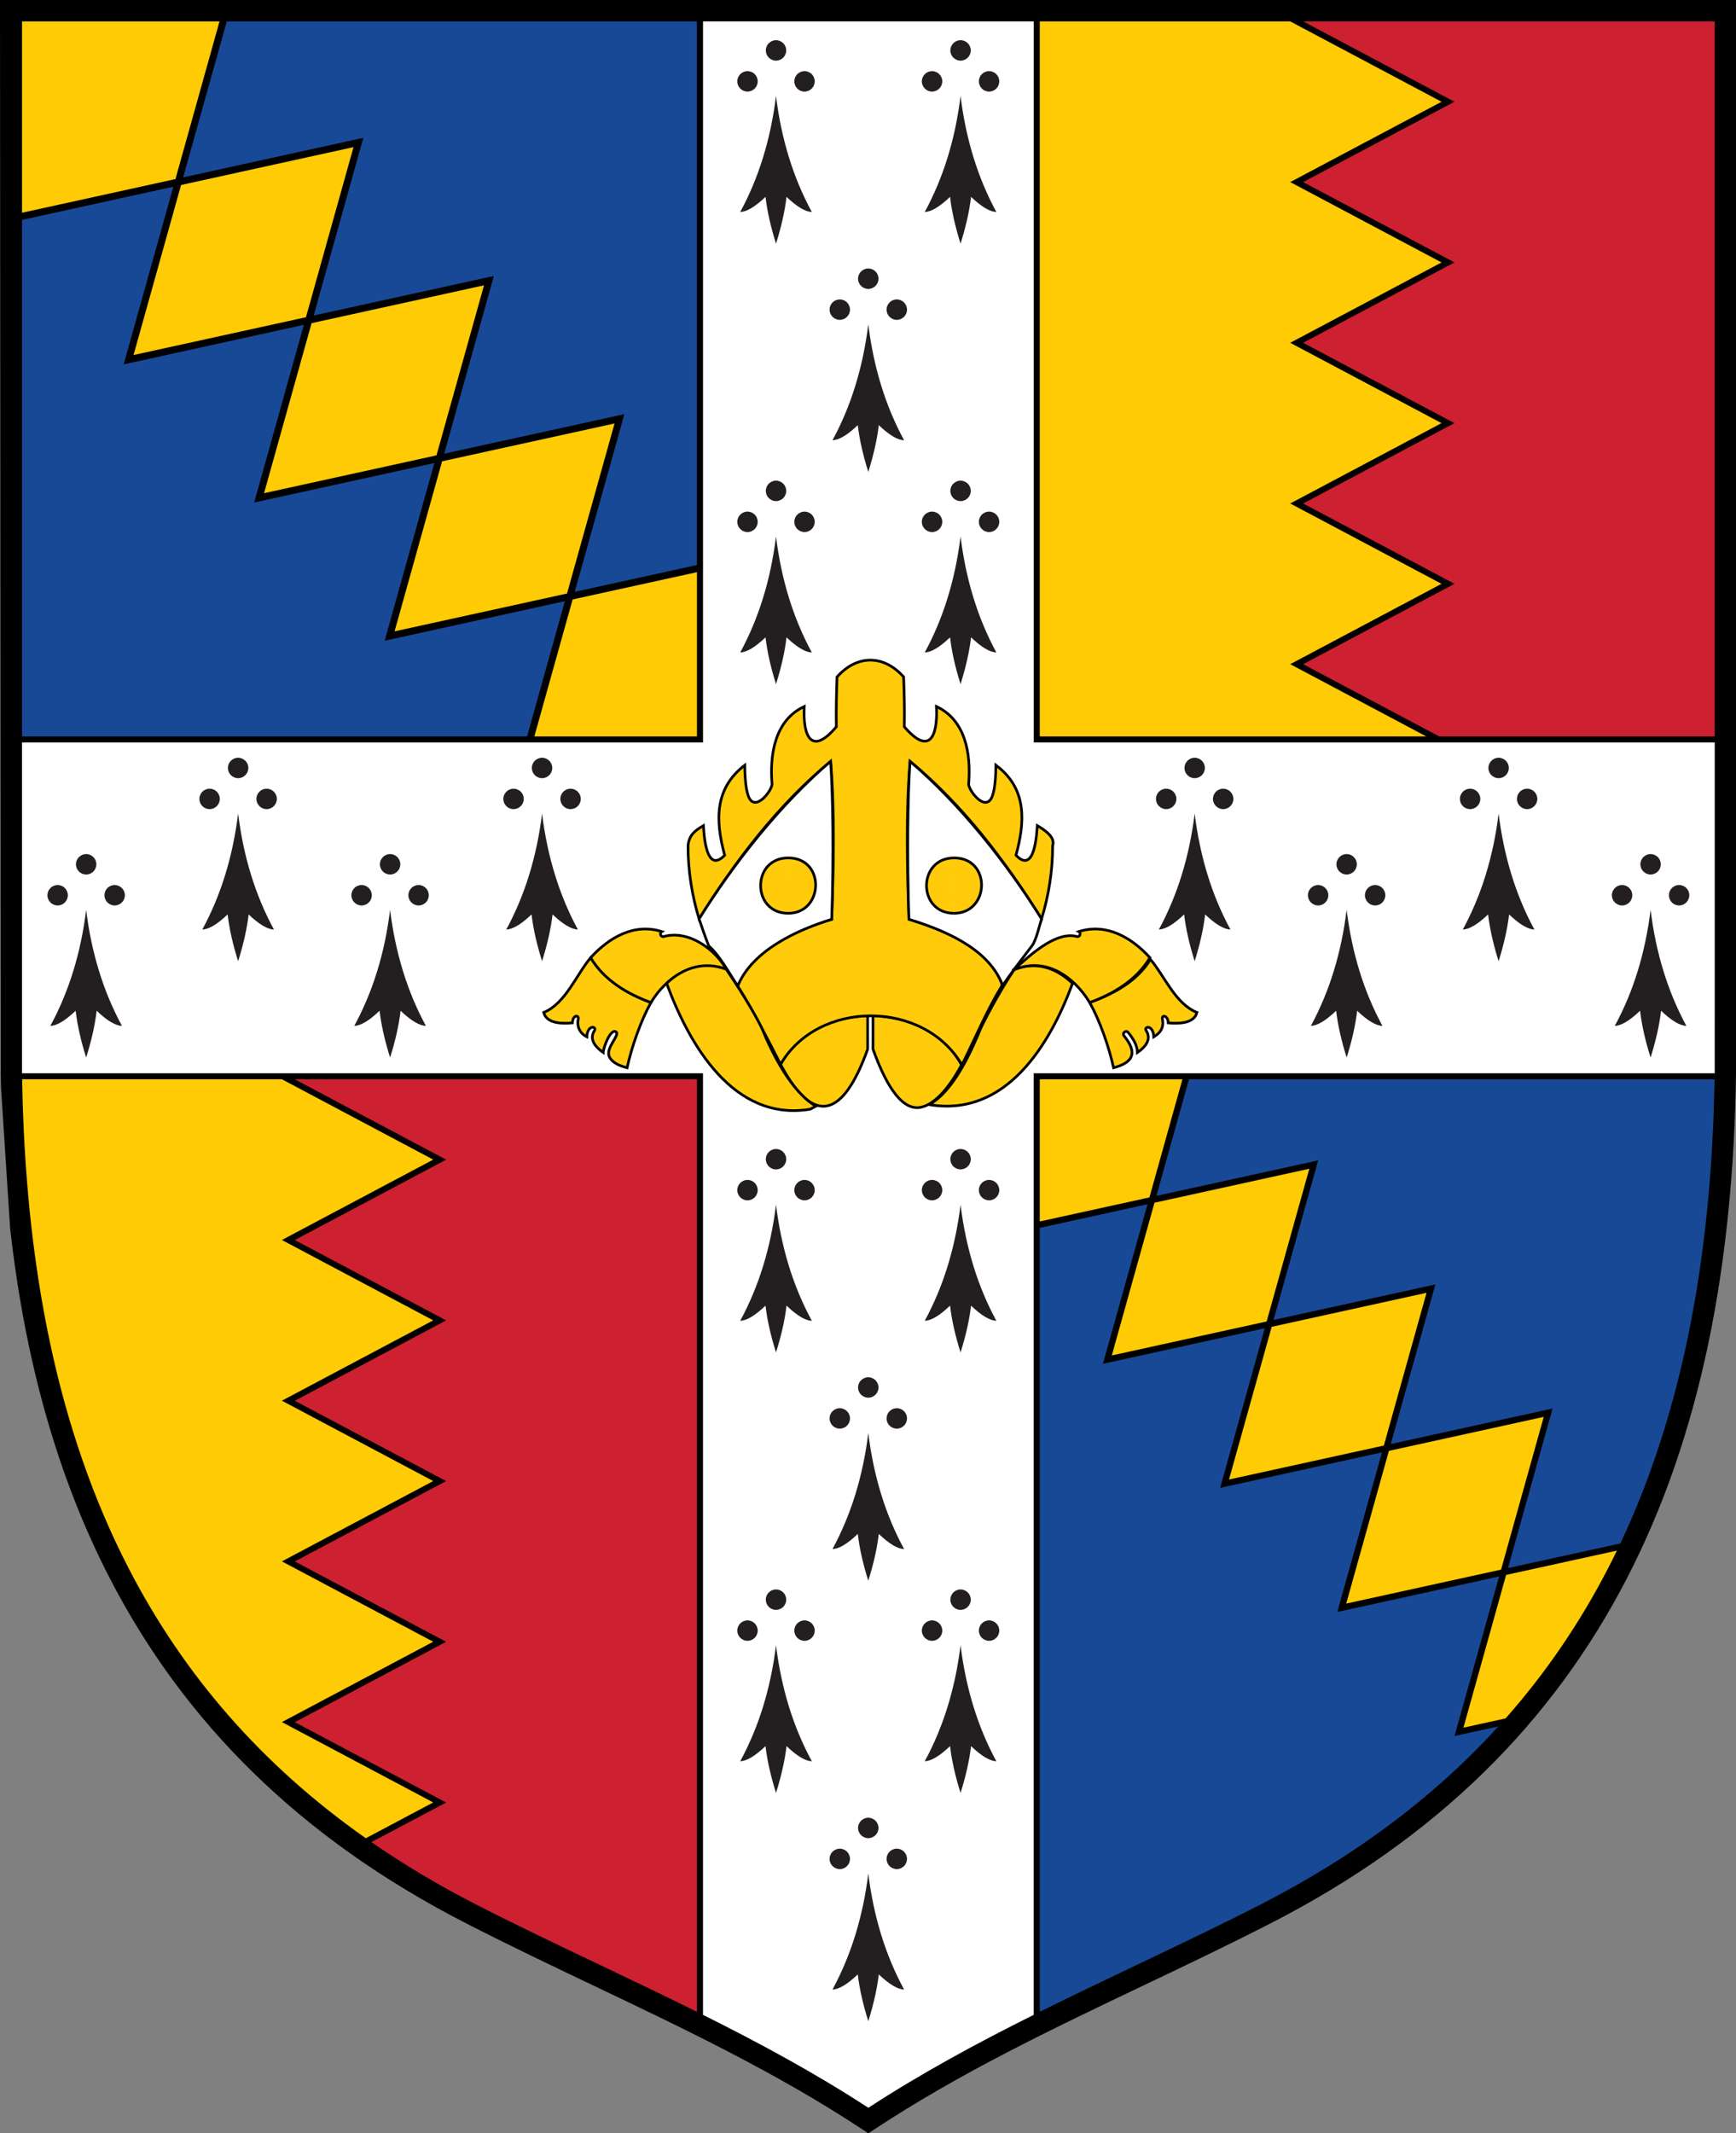 <?xml version="1.0" encoding="utf-8"?>
<!-- Generator: Adobe Illustrator 13.0.0, SVG Export Plug-In . SVG Version: 6.00 Build 14948)  -->
<!DOCTYPE svg PUBLIC "-//W3C//DTD SVG 1.1//EN" "http://www.w3.org/Graphics/SVG/1.1/DTD/svg11.dtd">
<svg version="1.1" id="Layer_1" xmlns="http://www.w3.org/2000/svg" xmlns:xlink="http://www.w3.org/1999/xlink" x="0px" y="0px"
	 width="651.152px" height="800px" viewBox="19.498 -4.5 651.152 800" enable-background="new 19.498 -4.5 651.152 800"
	 xml:space="preserve">
<rect x="19.498" y="-4.5" width="651.152" height="800" fill="#808080" stroke="none"/>
<g>
	<g id="Black_Shield">
		<path d="M670.651-4.499v402.325v0.047c-0.998,72.333-13.234,135.92-40.923,189.51c-27.771,53.732-70.995,97.339-133.886,129.496
			c-16.109,8.237-31.669,15.66-47.207,23.053c-34.73,16.556-69.27,33-101.214,54.113l-2.213,1.455l-2.211-1.455
			c-31.948-21.113-66.486-37.56-101.222-54.113c-15.526-7.396-31.092-14.813-47.203-23.055
			c-62.884-32.163-106.119-75.764-133.881-129.496c-19.986-38.688-31.92-82.582-37.39-131.214l-3.431-52.88l0,0
			c-0.04-1.795-0.076-3.604-0.096-5.422v-0.049L19.498-4.5L670.651-4.499L670.651-4.499z"/>
	</g>
	<g id="Bottom_Left">
		<path fill="#FFCB05" d="M27.798,400.24C29.01,470.323,41.028,531.89,67.8,583.711c20.417,39.512,49.459,73.401,88.902,101.131
			l25.294-13.428l-54.865-29.125l-1.893-1.005l1.893-1.008l54.865-29.125l-54.865-29.126l-1.893-1.005l1.893-1.005l54.865-29.122
			l-54.865-29.126l-1.893-1.009l1.893-1.007l54.865-29.122l-54.865-29.127l-1.893-1.006l1.893-1.007l54.865-29.13l-54.865-29.126
			l-1.893-1.005H27.804v0.011H27.798L27.798,400.24z"/>
		<path fill="#CD2030" d="M158.794,686.294c12.152,8.405,25.271,16.229,39.416,23.466c15.104,7.729,31.083,15.333,47.009,22.933
			c11.949,5.692,23.879,11.366,35.695,17.245V400.244H130.077l54.856,29.127l1.896,1.01l-1.896,1.003l-54.856,29.126l54.856,29.127
			l1.896,1.008l-1.896,1.011l-54.856,29.13l54.856,29.115l1.896,1.007l-1.896,1.004l-54.856,29.131l54.856,29.128l1.896,1.005
			l-1.896,1.005l-54.856,29.132l54.856,29.122l1.896,1.007l-1.896,1.006L158.794,686.294L158.794,686.294z"/>
	</g>
	<g id="Top_Right">
		<polygon fill="#CD2030" points="662.66,271.653 662.66,3.523 508.291,3.523 563.153,32.647 565.043,33.655 563.153,34.663 
			508.291,63.782 563.153,92.908 565.043,93.912 563.153,94.919 508.291,124.049 563.153,153.172 565.043,154.174 563.153,155.175 
			508.291,184.308 563.153,213.427 565.043,214.434 563.153,215.445 508.291,244.57 559.313,271.653 		"/>
		<polygon fill="#FFCB05" points="503.442,3.523 409.504,3.523 409.504,271.653 554.468,271.653 505.341,245.574 503.442,244.57 
			505.341,243.562 560.198,214.434 505.341,185.309 503.442,184.308 505.341,183.301 560.198,154.174 505.341,125.055 
			503.442,124.049 505.341,123.042 560.198,93.916 505.341,64.787 503.442,63.782 505.341,62.779 560.198,33.655 505.341,4.529 		
			"/>
	</g>
	<g id="Bottom_Right_Gold">
		<path fill="#FFCB05" d="M584.424,586.097L584.424,586.097L584.424,586.097l-16.009,57.274l15.817-3.476
			c15.213-17.211,27.933-35.958,38.379-56.188c1.151-2.223,2.271-4.464,3.365-6.728L584.424,586.097L584.424,586.097z"/>
		<polygon fill="#FFCB05" points="540.457,539.576 540.457,539.576 540.457,539.576 524.449,596.844 582.532,584.103 
			598.536,526.829 		"/>
		<polygon fill="#FFCB05" points="496.494,493.054 496.494,493.054 496.494,493.054 480.483,550.317 538.568,537.579 
			554.571,480.304 		"/>
		<polygon fill="#FFCB05" points="452.527,446.524 452.527,446.524 452.527,446.527 436.522,503.788 494.601,491.049 
			510.608,433.779 		"/>
		<polygon fill="#FFCB05" points="450.634,444.527 450.634,444.527 450.634,444.527 463.01,400.24 409.504,400.24 409.504,453.55 		
			"/>
	</g>
	<g id="Bottom_Right_Blue">
		<path fill="#184996" d="M409.504,749.923c11.818-5.868,23.747-11.542,35.688-17.242c15.93-7.596,31.903-15.194,47.011-22.928
			c36.186-18.503,65.679-40.881,89.335-66.854l-14.541,3.178l-1.915,0.422l0,0l0,0l0.524-1.889l16.201-57.947l-58.771,12.901
			l-1.913,0.414l0.522-1.893l16.205-57.949l-58.778,12.897l-1.908,0.422l0.524-1.889l16.197-57.959l-58.778,12.899l-1.904,0.418
			l0.522-1.885l16.192-57.951l-40.412,8.867v293.969h-0.005v-0.003H409.504z"/>
		<path fill="#184996" d="M627.274,574.289c21.656-45.876,32.436-99.006,34.891-158.574h0.004l0.006-0.235
			c0.061-1.421,0.121-2.848,0.168-4.275l-0.037-0.007c0.123-3.963,0.283-9.016,0.314-10.952h-24.04h-9.932H465.461l-12.214,43.712
			l58.771-12.895l1.907-0.424l-0.521,1.889l-16.207,57.953l58.779-12.896l1.907-0.42l-0.522,1.889l-16.197,57.947l58.776-12.894
			l1.91-0.415l-0.524,1.878l-16.2,57.956L627.274,574.289L627.274,574.289z"/>
	</g>
	<g id="TopLeft_Gold">
		<polygon fill="#FFCB05" points="234.285,220.295 234.285,220.297 234.285,220.297 219.929,271.653 254.282,271.653 
			273.037,271.653 280.916,271.653 280.916,269.924 280.916,239.996 280.916,210.065 		"/>
		<polygon fill="#FFCB05" points="185.327,168.489 185.327,168.489 185.323,168.489 167.501,232.255 232.179,218.069 
			250.003,154.302 		"/>
		<polygon fill="#FFCB05" points="136.367,116.684 136.367,116.684 136.367,116.684 118.543,180.449 183.22,166.26 201.043,102.496 
					"/>
		<polygon fill="#FFCB05" points="87.417,64.871 87.415,64.871 87.411,64.877 69.589,128.636 134.26,114.456 152.088,50.68 		"/>
		<polygon fill="#FFCB05" points="101.831,3.523 85.306,62.648 85.306,62.648 85.306,62.653 85.306,62.653 27.76,75.278 
			27.76,3.523 		"/>
	</g>
	<g id="Top_Left_Blue_1_">
		<path id="_x3C_Path_x3E_" fill="#184996" d="M246.2,3.523L246.2,3.523H104.556L88.204,62.01l65.448-14.357l2.13-0.464l-0.592,2.1
			l-18.039,64.535l65.451-14.361l2.132-0.46l-0.59,2.092l-18.034,64.535l65.451-14.355l2.13-0.464l-0.588,2.1l-18.035,64.53
			l45.836-10.057V3.526L246.2,3.523z M27.76,77.964v193.692h189.441l14.178-50.717l-65.455,14.355l-2.126,0.462l0.586-2.098
			l18.035-64.529l-65.449,14.35l-2.128,0.47l0.583-2.099l18.041-64.533l-65.445,14.356l-2.134,0.464l0.59-2.095L84.51,65.51
			L27.76,77.964L27.76,77.964z"/>
	</g>
	<g id="White_Cross">
		<path fill="#FFFFFF" d="M407.23,397.974v353.091c-21.192,10.58-42.021,21.813-62.026,34.853
			c-19.992-13.04-40.827-24.267-62.021-34.846V397.974H27.761V273.927h255.434V3.528h124.048l0,0v270.397h255.43l-0.006,124.051
			L407.23,397.974L407.23,397.974z"/>
	</g>
	<g id="Top_Ermine">
		<path fill="#231F20" d="M379.79,31.496c-1.989,16.207-6.469,30.7-13.431,43.495c2.434-0.059,5.597-1.949,9.491-5.666
			c0.626,5.354,1.945,11.212,3.936,17.545l0,0c1.998-6.335,3.319-12.188,3.943-17.545c3.896,3.715,7.053,5.607,9.485,5.666
			C386.263,62.197,381.788,47.704,379.79,31.496L379.79,31.496L379.79,31.496z"/>
		<path fill="#231F20" d="M369.097,22.178c2.124,0,3.834,1.717,3.834,3.834c0,2.115-1.717,3.83-3.834,3.83
			c-2.113,0-3.827-1.715-3.827-3.83C365.266,23.895,366.986,22.178,369.097,22.178L369.097,22.178z"/>
		<path fill="#231F20" d="M379.79,10.576c-2.111,0-3.827,1.719-3.827,3.83c0,2.116,1.727,3.836,3.827,3.836
			c2.124,0,3.832-1.72,3.832-3.836C383.622,12.296,381.909,10.576,379.79,10.576L379.79,10.576z"/>
		<path fill="#231F20" d="M390.482,22.178c-2.111,0-3.825,1.717-3.825,3.834c0,2.115,1.723,3.83,3.825,3.83
			c2.124,0,3.834-1.715,3.834-3.83C394.316,23.895,392.601,22.178,390.482,22.178L390.482,22.178z"/>
		<path fill="#231F20" d="M379.79,196.673c-1.989,16.206-6.469,30.703-13.431,43.497c2.434-0.061,5.597-1.947,9.491-5.663
			c0.626,5.363,1.945,11.212,3.936,17.544l0,0c1.998-6.332,3.319-12.181,3.943-17.544c3.896,3.716,7.053,5.603,9.485,5.663
			C386.263,227.376,381.788,212.881,379.79,196.673L379.79,196.673L379.79,196.673z"/>
		<path fill="#231F20" d="M369.097,187.357c2.124,0,3.834,1.721,3.834,3.83c0,2.116-1.717,3.836-3.834,3.836
			c-2.113,0-3.827-1.722-3.827-3.836C365.266,189.077,366.986,187.357,369.097,187.357L369.097,187.357z"/>
		<path fill="#231F20" d="M379.79,175.751c-2.111,0-3.827,1.724-3.827,3.834c0,2.111,1.727,3.829,3.827,3.829
			c2.124,0,3.832-1.718,3.832-3.829C383.622,177.474,381.909,175.751,379.79,175.751L379.79,175.751z"/>
		<path fill="#231F20" d="M390.482,187.357c-2.111,0-3.825,1.721-3.825,3.83c0,2.116,1.723,3.836,3.825,3.836
			c2.124,0,3.834-1.722,3.834-3.836C394.316,189.077,392.601,187.357,390.482,187.357L390.482,187.357z"/>
		<path fill="#231F20" d="M310.57,31.496c1.996,16.207,6.473,30.7,13.432,43.495c-2.432-0.059-5.591-1.949-9.489-5.666
			c-0.631,5.354-1.947,11.212-3.941,17.545l0,0c-1.996-6.335-3.316-12.188-3.939-17.545c-3.896,3.715-7.05,5.607-9.485,5.666
			C304.094,62.197,308.575,47.704,310.57,31.496L310.57,31.496L310.57,31.496z"/>
		<path fill="#231F20" d="M321.26,22.178c-2.115,0-3.825,1.717-3.825,3.834c0,2.115,1.717,3.83,3.825,3.83
			c2.125,0,3.83-1.715,3.83-3.83C325.096,23.895,323.383,22.178,321.26,22.178L321.26,22.178z"/>
		<path fill="#231F20" d="M310.57,10.576c2.125,0,3.83,1.719,3.83,3.83c0,2.116-1.713,3.836-3.83,3.836
			c-2.119,0-3.827-1.72-3.827-3.836C306.74,12.296,308.455,10.576,310.57,10.576L310.57,10.576z"/>
		<path fill="#231F20" d="M299.875,22.178c2.126,0,3.83,1.717,3.83,3.834c0,2.115-1.713,3.83-3.83,3.83s-3.827-1.715-3.827-3.83
			C296.047,23.895,297.762,22.178,299.875,22.178L299.875,22.178z"/>
		<path fill="#231F20" d="M310.57,196.673c1.996,16.206,6.473,30.703,13.432,43.497c-2.432-0.061-5.591-1.947-9.489-5.663
			c-0.631,5.363-1.947,11.212-3.941,17.544l0,0c-1.996-6.332-3.316-12.181-3.939-17.544c-3.896,3.716-7.05,5.603-9.485,5.663
			C304.094,227.376,308.575,212.881,310.57,196.673L310.57,196.673L310.57,196.673z"/>
		<path fill="#231F20" d="M321.26,187.357c-2.115,0-3.825,1.721-3.825,3.83c0,2.116,1.717,3.836,3.825,3.836
			c2.125,0,3.83-1.722,3.83-3.836C325.096,189.077,323.383,187.357,321.26,187.357L321.26,187.357z"/>
		<path fill="#231F20" d="M310.57,175.751c2.125,0,3.83,1.724,3.83,3.834c0,2.111-1.713,3.829-3.83,3.829
			c-2.119,0-3.827-1.718-3.827-3.829C306.74,177.474,308.455,175.751,310.57,175.751L310.57,175.751z"/>
		<path fill="#231F20" d="M299.875,187.357c2.126,0,3.83,1.721,3.83,3.83c0,2.116-1.713,3.836-3.83,3.836s-3.827-1.722-3.827-3.836
			C296.047,189.077,297.762,187.357,299.875,187.357L299.875,187.357z"/>
		<path fill="#231F20" d="M345.183,117.099c1.99,16.202,6.475,30.701,13.428,43.497c-2.435-0.061-5.594-1.941-9.491-5.667
			c-0.629,5.365-1.949,11.212-3.939,17.548l0,0c-1.996-6.336-3.315-12.183-3.939-17.548c-3.896,3.726-7.055,5.606-9.487,5.667
			C338.707,147.808,343.185,133.302,345.183,117.099L345.183,117.099L345.183,117.099z"/>
		<path fill="#231F20" d="M355.875,107.786c-2.125,0-3.834,1.716-3.834,3.833c0,2.11,1.719,3.826,3.834,3.826
			c2.113,0,3.827-1.716,3.827-3.826C359.703,109.501,357.989,107.786,355.875,107.786L355.875,107.786z"/>
		<path fill="#231F20" d="M345.183,96.183c2.111,0,3.825,1.716,3.825,3.83c0,2.115-1.721,3.832-3.825,3.832
			c-2.119,0-3.838-1.717-3.838-3.832C341.348,97.899,343.066,96.183,345.183,96.183L345.183,96.183z"/>
		<path fill="#231F20" d="M334.491,107.786c2.113,0,3.827,1.716,3.827,3.833c0,2.11-1.723,3.826-3.827,3.826
			c-2.119,0-3.834-1.716-3.834-3.826C330.654,109.501,332.374,107.786,334.491,107.786L334.491,107.786z"/>
	</g>
	<g id="Bottom_Ermine">
		<path fill="#231F20" d="M379.79,447.283c-1.989,16.209-6.469,30.708-13.431,43.503c2.434-0.057,5.597-1.953,9.491-5.67
			c0.626,5.361,1.945,11.212,3.936,17.549l0,0c1.998-6.337,3.319-12.185,3.943-17.549c3.896,3.717,7.053,5.613,9.485,5.67
			C386.263,477.991,381.788,463.492,379.79,447.283L379.79,447.283L379.79,447.283z"/>
		<path fill="#231F20" d="M369.097,437.969c2.124,0,3.834,1.721,3.834,3.832s-1.717,3.828-3.834,3.828
			c-2.113,0-3.827-1.719-3.827-3.828C365.263,439.689,366.986,437.969,369.097,437.969L369.097,437.969z"/>
		<path fill="#231F20" d="M379.79,426.37c-2.111,0-3.827,1.715-3.827,3.826c0,2.119,1.727,3.834,3.827,3.834
			c2.124,0,3.832-1.719,3.832-3.834C383.622,428.088,381.909,426.37,379.79,426.37L379.79,426.37z"/>
		<path fill="#231F20" d="M390.482,437.969c-2.111,0-3.825,1.721-3.825,3.832s1.723,3.828,3.825,3.828
			c2.124,0,3.834-1.719,3.834-3.828C394.316,439.689,392.601,437.969,390.482,437.969L390.482,437.969z"/>
		<path fill="#231F20" d="M379.79,612.465c-1.989,16.205-6.469,30.7-13.431,43.501c2.434-0.061,5.597-1.955,9.491-5.672
			c0.626,5.358,1.945,11.211,3.936,17.553l0,0c1.998-6.342,3.319-12.185,3.943-17.553c3.896,3.717,7.053,5.604,9.485,5.672
			C386.263,643.165,381.788,628.67,379.79,612.465L379.79,612.465L379.79,612.465z"/>
		<path fill="#231F20" d="M369.097,603.151c2.124,0,3.834,1.717,3.834,3.832c0,2.111-1.717,3.82-3.834,3.82
			c-2.113,0-3.827-1.719-3.827-3.82C365.263,604.867,366.986,603.151,369.097,603.151L369.097,603.151z"/>
		<path fill="#231F20" d="M379.79,591.545c-2.111,0-3.827,1.718-3.827,3.821c0,2.122,1.727,3.838,3.827,3.838
			c2.124,0,3.832-1.729,3.832-3.838C383.622,593.26,381.909,591.545,379.79,591.545L379.79,591.545z"/>
		<path fill="#231F20" d="M390.482,603.151c-2.111,0-3.825,1.717-3.825,3.832c0,2.111,1.723,3.82,3.825,3.82
			c2.124,0,3.834-1.719,3.834-3.82C394.316,604.867,392.601,603.151,390.482,603.151L390.482,603.151z"/>
		<path fill="#231F20" d="M310.57,447.283c1.996,16.209,6.473,30.708,13.432,43.503c-2.432-0.057-5.591-1.953-9.489-5.67
			c-0.631,5.361-1.947,11.212-3.941,17.549l0,0c-1.996-6.337-3.316-12.185-3.939-17.549c-3.896,3.717-7.05,5.613-9.485,5.67
			C304.094,477.991,308.575,463.492,310.57,447.283L310.57,447.283L310.57,447.283z"/>
		<path fill="#231F20" d="M321.26,437.969c-2.115,0-3.825,1.721-3.825,3.832s1.717,3.828,3.825,3.828c2.125,0,3.83-1.719,3.83-3.828
			C325.096,439.689,323.383,437.969,321.26,437.969L321.26,437.969z"/>
		<path fill="#231F20" d="M310.57,426.37c2.125,0,3.83,1.715,3.83,3.826c0,2.119-1.713,3.834-3.83,3.834
			c-2.119,0-3.827-1.719-3.827-3.834C306.74,428.088,308.455,426.37,310.57,426.37L310.57,426.37z"/>
		<path fill="#231F20" d="M299.875,437.969c2.126,0,3.83,1.721,3.83,3.832s-1.713,3.828-3.83,3.828s-3.827-1.719-3.827-3.828
			C296.047,439.689,297.762,437.969,299.875,437.969L299.875,437.969z"/>
		<path fill="#231F20" d="M310.57,612.465c1.996,16.205,6.473,30.7,13.432,43.501c-2.432-0.061-5.591-1.955-9.489-5.672
			c-0.631,5.358-1.947,11.211-3.941,17.553l0,0c-1.996-6.342-3.316-12.185-3.939-17.553c-3.896,3.717-7.05,5.604-9.485,5.672
			C304.094,643.165,308.575,628.67,310.57,612.465L310.57,612.465L310.57,612.465z"/>
		<path fill="#231F20" d="M321.26,603.151c-2.115,0-3.825,1.717-3.825,3.832c0,2.111,1.717,3.82,3.825,3.82
			c2.125,0,3.83-1.719,3.83-3.82C325.096,604.867,323.383,603.151,321.26,603.151L321.26,603.151z"/>
		<path fill="#231F20" d="M310.57,591.545c2.125,0,3.83,1.718,3.83,3.821c0,2.122-1.713,3.838-3.83,3.838
			c-2.119,0-3.827-1.729-3.827-3.838C306.74,593.26,308.455,591.545,310.57,591.545L310.57,591.545z"/>
		<path fill="#231F20" d="M299.875,603.151c2.126,0,3.83,1.717,3.83,3.832c0,2.111-1.713,3.82-3.83,3.82s-3.827-1.719-3.827-3.82
			C296.047,604.867,297.762,603.151,299.875,603.151L299.875,603.151z"/>
		<path fill="#231F20" d="M345.183,532.887c1.99,16.207,6.475,30.709,13.428,43.51c-2.435-0.062-5.594-1.952-9.491-5.67
			c-0.629,5.363-1.949,11.22-3.939,17.546l0,0c-1.996-6.326-3.315-12.187-3.939-17.546c-3.9,3.722-7.057,5.604-9.491,5.67
			C338.707,563.594,343.185,549.094,345.183,532.887L345.183,532.887L345.183,532.887z"/>
		<path fill="#231F20" d="M355.875,523.577c-2.125,0-3.834,1.721-3.834,3.83c0,2.118,1.719,3.832,3.834,3.832
			c2.113,0,3.827-1.718,3.827-3.832C359.703,525.297,357.989,523.577,355.875,523.577L355.875,523.577z"/>
		<path fill="#231F20" d="M345.183,511.977c2.111,0,3.825,1.718,3.825,3.825c0,2.118-1.721,3.83-3.825,3.83
			c-2.119,0-3.838-1.716-3.838-3.83C341.351,513.689,343.066,511.977,345.183,511.977L345.183,511.977z"/>
		<path fill="#231F20" d="M334.491,523.577c2.113,0,3.827,1.721,3.827,3.83c0,2.118-1.723,3.832-3.827,3.832
			c-2.119,0-3.834-1.718-3.834-3.832C330.654,525.297,332.374,523.577,334.491,523.577L334.491,523.577z"/>
		<path fill="#231F20" d="M345.183,698.067c1.99,16.207,6.475,30.708,13.428,43.499c-2.435-0.06-5.594-1.944-9.491-5.664
			c-0.629,5.354-1.949,11.212-3.939,17.549l0,0c-1.996-6.337-3.315-12.188-3.939-17.549c-3.9,3.72-7.057,5.604-9.491,5.664
			C338.707,728.775,343.185,714.276,345.183,698.067L345.183,698.067L345.183,698.067z"/>
		<path fill="#231F20" d="M355.875,688.754c-2.125,0-3.834,1.718-3.834,3.827c0,2.118,1.719,3.83,3.834,3.83
			c2.113,0,3.827-1.716,3.827-3.83C359.702,690.468,357.989,688.754,355.875,688.754L355.875,688.754z"/>
		<path fill="#231F20" d="M345.183,677.151c2.111,0,3.825,1.719,3.825,3.834c0,2.111-1.721,3.826-3.825,3.826
			c-2.119,0-3.838-1.725-3.838-3.826C341.351,678.87,343.066,677.151,345.183,677.151L345.183,677.151z"/>
		<path fill="#231F20" d="M334.491,688.754c2.113,0,3.827,1.718,3.827,3.827c0,2.118-1.723,3.83-3.827,3.83
			c-2.119,0-3.834-1.716-3.834-3.83C330.654,690.468,332.374,688.754,334.491,688.754L334.491,688.754z"/>
	</g>
	<g id="Right_Ermine">
		<path fill="#231F20" d="M467.607,300.576c-2,16.206-6.475,30.701-13.438,43.495c2.436-0.061,5.599-1.943,9.485-5.663
			c0.629,5.359,1.947,11.21,3.942,17.548l0,0c2-6.338,3.313-12.187,3.937-17.548c3.902,3.72,7.065,5.603,9.489,5.663
			C474.072,331.281,469.601,316.782,467.607,300.576L467.607,300.576L467.607,300.576z"/>
		<path fill="#231F20" d="M456.912,291.262c2.115,0,3.829,1.72,3.829,3.829c0,2.114-1.729,3.83-3.829,3.83
			c-2.117,0-3.823-1.718-3.823-3.83C453.084,292.984,454.794,291.262,456.912,291.262L456.912,291.262z"/>
		<path fill="#231F20" d="M467.607,279.66c-2.115,0-3.825,1.716-3.825,3.83c0,2.113,1.719,3.828,3.825,3.828
			c2.117,0,3.821-1.715,3.821-3.828C471.431,281.375,469.719,279.66,467.607,279.66L467.607,279.66z"/>
		<path fill="#231F20" d="M478.297,291.262c-2.113,0-3.828,1.72-3.828,3.829c0,2.114,1.725,3.83,3.828,3.83
			c2.113,0,3.827-1.718,3.827-3.83C482.127,292.984,480.409,291.262,478.297,291.262L478.297,291.262z"/>
		<path fill="#231F20" d="M524.604,336.699c1.993,16.206,6.473,30.706,13.431,43.501c-2.432-0.063-5.597-1.949-9.485-5.665
			c-0.627,5.357-1.945,11.212-3.939,17.544l0,0c-1.998-6.332-3.313-12.187-3.939-17.544c-3.896,3.716-7.057,5.601-9.481,5.665
			C518.134,367.405,522.606,352.907,524.604,336.699L524.604,336.699L524.604,336.699z"/>
		<path fill="#231F20" d="M535.294,327.387c-2.117,0-3.828,1.72-3.828,3.831c0,2.114,1.723,3.832,3.828,3.832
			c2.115,0,3.825-1.718,3.825-3.832C539.13,329.107,537.411,327.387,535.294,327.387L535.294,327.387z"/>
		<path fill="#231F20" d="M524.604,315.781c2.109,0,3.825,1.72,3.825,3.834c0,2.113-1.725,3.831-3.825,3.831
			c-2.119,0-3.83-1.72-3.83-3.831C520.774,317.498,522.489,315.781,524.604,315.781L524.604,315.781z"/>
		<path fill="#231F20" d="M513.911,327.387c2.115,0,3.827,1.72,3.827,3.831c0,2.114-1.721,3.832-3.827,3.832
			c-2.117,0-3.828-1.718-3.828-3.832C510.081,329.107,511.797,327.387,513.911,327.387L513.911,327.387z"/>
		<path fill="#231F20" d="M581.609,300.576c-1.989,16.206-6.477,30.701-13.429,43.495c2.436-0.061,5.591-1.943,9.483-5.663
			c0.629,5.359,1.949,11.21,3.939,17.548l0,0c1.998-6.338,3.314-12.187,3.941-17.548c3.896,3.72,7.05,5.603,9.481,5.663
			C588.084,331.281,583.607,316.782,581.609,300.576L581.609,300.576L581.609,300.576z"/>
		<path fill="#231F20" d="M570.914,291.262c2.123,0,3.832,1.72,3.832,3.829c0,2.114-1.719,3.83-3.832,3.83
			c-2.119,0-3.828-1.718-3.828-3.83C567.082,292.984,568.802,291.262,570.914,291.262L570.914,291.262z"/>
		<path fill="#231F20" d="M581.609,279.66c-2.119,0-3.828,1.716-3.828,3.83c0,2.113,1.723,3.828,3.828,3.828
			c2.123,0,3.828-1.715,3.828-3.828C585.441,281.375,583.731,279.66,581.609,279.66L581.609,279.66z"/>
		<path fill="#231F20" d="M592.299,291.262c-2.119,0-3.824,1.72-3.824,3.829c0,2.114,1.717,3.83,3.824,3.83
			c2.123,0,3.828-1.718,3.828-3.83C596.133,292.984,594.422,291.262,592.299,291.262L592.299,291.262z"/>
		<path fill="#231F20" d="M638.614,336.699c-1.996,16.206-6.477,30.706-13.427,43.501c2.426-0.063,5.589-1.949,9.479-5.665
			c0.629,5.357,1.947,11.212,3.945,17.544l0,0c1.99-6.332,3.308-12.187,3.938-17.544c3.898,3.716,7.059,5.601,9.481,5.665
			C645.085,367.405,640.61,352.907,638.614,336.699L638.614,336.699L638.614,336.699z"/>
		<path fill="#231F20" d="M627.921,327.387c2.12,0,3.826,1.72,3.826,3.831c0,2.114-1.715,3.832-3.826,3.832
			c-2.119,0-3.827-1.718-3.827-3.832C624.093,329.107,625.809,327.387,627.921,327.387L627.921,327.387z"/>
		<path fill="#231F20" d="M638.614,315.781c-2.121,0-3.825,1.72-3.825,3.834c0,2.113,1.715,3.831,3.825,3.831
			c2.121,0,3.826-1.72,3.826-3.831C642.446,317.498,640.732,315.781,638.614,315.781L638.614,315.781z"/>
		<path fill="#231F20" d="M649.308,327.387c-2.121,0-3.824,1.72-3.824,3.831c0,2.114,1.715,3.832,3.824,3.832
			c2.115,0,3.825-1.718,3.825-3.832C653.139,329.107,651.425,327.387,649.308,327.387L649.308,327.387z"/>
	</g>
	<g id="Left_Ermine">
		<path fill="#231F20" d="M222.82,300.576c1.994,16.206,6.473,30.701,13.428,43.495c-2.434-0.061-5.591-1.943-9.487-5.663
			c-0.63,5.359-1.947,11.21-3.939,17.548l0,0c-1.998-6.338-3.316-12.187-3.943-17.548c-3.896,3.72-7.054,5.603-9.487,5.663
			C216.352,331.281,220.823,316.782,222.82,300.576L222.82,300.576L222.82,300.576z"/>
		<path fill="#231F20" d="M233.514,291.262c-2.122,0-3.836,1.72-3.836,3.829c0,2.114,1.721,3.83,3.836,3.83s3.823-1.718,3.823-3.83
			C237.342,292.984,235.631,291.262,233.514,291.262L233.514,291.262z"/>
		<path fill="#231F20" d="M222.82,279.66c2.115,0,3.826,1.716,3.826,3.83c0,2.113-1.721,3.828-3.826,3.828
			c-2.123,0-3.831-1.715-3.831-3.828C218.987,281.375,220.703,279.66,222.82,279.66L222.82,279.66z"/>
		<path fill="#231F20" d="M212.127,291.262c2.121,0,3.827,1.72,3.827,3.829c0,2.114-1.713,3.83-3.827,3.83
			c-2.122,0-3.83-1.718-3.83-3.83C208.293,292.984,210.01,291.262,212.127,291.262L212.127,291.262z"/>
		<path fill="#231F20" d="M165.817,336.699c-1.993,16.206-6.477,30.706-13.433,43.501c2.438-0.063,5.597-1.949,9.487-5.665
			c0.631,5.357,1.951,11.212,3.943,17.544l0,0c1.998-6.332,3.315-12.187,3.939-17.544c3.9,3.716,7.059,5.601,9.487,5.665
			C172.292,367.405,167.815,352.907,165.817,336.699L165.817,336.699L165.817,336.699z"/>
		<path fill="#231F20" d="M155.124,327.387c2.122,0,3.836,1.72,3.836,3.831c0,2.114-1.721,3.832-3.836,3.832
			c-2.113,0-3.827-1.718-3.827-3.832C151.296,329.107,153.011,327.387,155.124,327.387L155.124,327.387z"/>
		<path fill="#231F20" d="M165.817,315.781c-2.119,0-3.827,1.72-3.827,3.834c0,2.113,1.721,3.831,3.827,3.831
			c2.122,0,3.832-1.72,3.832-3.831C169.649,317.498,167.937,315.781,165.817,315.781L165.817,315.781z"/>
		<path fill="#231F20" d="M176.509,327.387c-2.117,0-3.829,1.72-3.829,3.831c0,2.114,1.719,3.832,3.829,3.832
			c2.113,0,3.828-1.718,3.828-3.832C180.341,329.107,178.62,327.387,176.509,327.387L176.509,327.387z"/>
		<path fill="#231F20" d="M108.816,300.576c1.994,16.206,6.473,30.701,13.43,43.495c-2.434-0.061-5.593-1.943-9.491-5.663
			c-0.626,5.359-1.943,11.21-3.938,17.548l0,0c-1.998-6.338-3.317-12.187-3.941-17.548c-3.896,3.72-7.054,5.603-9.491,5.663
			C102.34,331.281,106.82,316.782,108.816,300.576L108.816,300.576L108.816,300.576z"/>
		<path fill="#231F20" d="M119.506,291.262c-2.119,0-3.83,1.72-3.83,3.829c0,2.114,1.723,3.83,3.83,3.83
			c2.109,0,3.832-1.718,3.832-3.83C123.342,292.984,121.617,291.262,119.506,291.262L119.506,291.262z"/>
		<path fill="#231F20" d="M108.816,279.66c2.111,0,3.83,1.716,3.83,3.83c0,2.113-1.727,3.828-3.83,3.828
			c-2.119,0-3.831-1.715-3.831-3.828C104.984,281.375,106.695,279.66,108.816,279.66L108.816,279.66z"/>
		<path fill="#231F20" d="M98.123,291.262c2.109,0,3.826,1.72,3.826,3.829c0,2.114-1.727,3.83-3.826,3.83
			c-2.125,0-3.834-1.718-3.834-3.83C94.287,292.984,96.001,291.262,98.123,291.262L98.123,291.262z"/>
		<path fill="#231F20" d="M51.813,336.699c1.998,16.206,6.475,30.706,13.426,43.501c-2.433-0.063-5.59-1.949-9.487-5.665
			c-0.629,5.357-1.939,11.212-3.938,17.544l0,0c-1.998-6.332-3.314-12.187-3.945-17.544c-3.896,3.716-7.048,5.601-9.487,5.665
			C45.335,367.405,49.813,352.907,51.813,336.699L51.813,336.699L51.813,336.699z"/>
		<path fill="#231F20" d="M62.503,327.387c-2.121,0-3.828,1.72-3.828,3.831c0,2.114,1.719,3.832,3.828,3.832
			c2.111,0,3.828-1.718,3.828-3.832C66.333,329.107,64.615,327.387,62.503,327.387L62.503,327.387z"/>
		<path fill="#231F20" d="M51.813,315.781c2.113,0,3.823,1.72,3.823,3.834c0,2.113-1.721,3.831-3.823,3.831
			c-2.115,0-3.83-1.72-3.83-3.831C47.977,317.498,49.692,315.781,51.813,315.781L51.813,315.781z"/>
		<path fill="#231F20" d="M41.119,327.387c2.115,0,3.83,1.72,3.83,3.831c0,2.114-1.729,3.832-3.83,3.832
			c-2.115,0-3.827-1.718-3.827-3.832C37.286,329.107,39,327.387,41.119,327.387L41.119,327.387z"/>
	</g>
	<g id="Mitre">
		<path fill="#FFCB0A" stroke="#010101" d="M468.465,375.179c-8.164-3.307-12.09-13.591-17.441-19.903
			c-5.223,8.388-13.73,12.829-22.789,16.171c3.896,7.023,7.233,16.688,8.95,24.474c7.481-2.013,9.068-5.646,3.92-11.991
			c-0.814-1.015,0.729-2.271,1.561-1.26c1.704,2.093,3.427,4.72,3.472,7.523c2.712-1.902,5.468-4.768,3.292-8.185
			c-1.06-1.653,2.661-2.428,2.837,2.325c2.512-1.508,3.892-3.565,3.238-6.661c-0.374-1.768,2.111-1.429,2.19,1.412
			C461.05,379.361,467.317,379.582,468.465,375.179L468.465,375.179z"/>
		<path fill="#FFCB0B" stroke="#010101" d="M346.954,388.95c5.638,15.701,11.588,22.966,17.814,21.805
			c4.631-0.875,10.109-6.051,15.389-15.92c-7.002-12.827-19.164-17.682-33.198-18.533L346.954,388.95L346.954,388.95z"/>
		<path fill="#FFCB0A" stroke="#010101" d="M241.052,354.632c-5.336,6.307-9.464,17.241-17.628,20.544
			c1.153,4.406,7.393,4.187,10.778,3.897c0.079-3.05,2.536-3.072,2.181-1.411c-0.603,2.866,0.673,5.379,3.236,6.655
			c0.17-4.736,3.891-3.979,2.844-2.316c-2.173,3.421,0.584,6.284,3.286,8.185c0.032-1.802,2.848-9.334,4.878-7.674
			c1.457,1.188-4.171,6.057-2.554,9.308c1.212,2.425,4.202,3.445,6.635,4.095c1.717-7.785,5.062-17.449,8.946-24.475
			C254.601,368.105,246.281,363.023,241.052,354.632L241.052,354.632z"/>
		<path fill="#FFCB0B" stroke="#010101" d="M312.27,394.637c12.591,23.626,23.547,19.701,32.676-5.678v-12.655
			C330.907,377.151,319.269,381.812,312.27,394.637L312.27,394.637z"/>
		<path fill="#FFCB0A" stroke="#010101" d="M296.191,365.253c5.634,8.987,11.362,20.053,16.079,29.385
			c14.192-24.352,53.774-24.252,68.035,0.201c4.707-9.326,9.547-20.948,15.184-29.938c-4.855-14.118-22.001-20.71-35.055-24.666
			c-0.66-19.705-1.163-39.545,0.411-59.231c19.945,16.545,35.612,37.26,49.335,59.104c2.678-8.822,4.145-18.021,4.145-27.245
			c-0.011-0.117,0-0.283,0.063-0.396c0.926-3.238-3.389-5.92-5.824-7.362c-0.176,2.434-0.809,18.597-7.981,11.113
			c3.359-12.398,4.045-24.31-6.424-32.901l-1.108-0.873c-0.076,7.208-0.813,11.601-2.236,13.149
			c-2.901,3.203-8.148-4.141-7.99-6.132c0.914-11.144-1.085-23.896-12.081-29.019c0.575,11.293-2.66,18.54-12.045,7.605
			c0.121-6.235-0.028-12.477-0.266-18.702c-7.472-8.401-17.493-8.401-24.974,0.006c-0.228,6.229-0.365,12.461-0.262,18.698
			c-9.361,11.052-12.612,3.568-12.038-7.605c-10.993,5.114-12.989,17.875-12.088,29.019c0.162,1.99-5.101,9.334-7.99,6.132
			c-1.41-1.559-2.162-5.941-2.239-13.147c-11.25,8.691-11.137,20.452-7.525,33.772c-7.189,7.438-7.796-8.612-7.977-11.113
			c-3.325,1.96-5.512,3.68-5.764,7.766c0,9.224,1.466,18.424,4.143,27.243c13.711-21.845,29.396-42.551,49.342-59.104
			c1.568,19.687,1.069,39.525,0.407,59.233C318.419,344.188,301.035,351.136,296.191,365.253L296.191,365.253z"/>
		<path fill="#FFFFFF" stroke="#010101" d="M285.346,350.219c4.153,3.653,7.802,10.436,10.854,15.034
			c5.474-13.368,22.382-21.042,35.266-25.028c0.786-23.069,0.475-46.519-0.415-59.226c-18.842,16.039-36.34,38.21-49.339,59.094
			C282.556,342.63,284.292,347.677,285.346,350.219L285.346,350.219z"/>
		<path fill="#FFFFFF" stroke="#010101" d="M395.278,365.531c3.035-4.606,7.917-10.908,11.273-15.313
			c1.667-2.188,2.79-7.593,3.627-10.12c-12.985-20.88-30.493-43.057-49.335-59.092c-0.89,12.709-1.184,36.153-0.413,59.228
			c12.891,3.98,29.36,10.667,34.847,24.025L395.278,365.531L395.278,365.531z"/>
		<path fill="#FFCB0B" stroke="#010101" d="M399.982,359.01c-4.156,6.075-9.355,15.307-12.542,21.926
			c-3.917,9.516-10.311,23.654-19.395,28.803c28.9,4.852,45.352-22.718,53.759-45.482
			C415.332,358.151,407.944,355.964,399.982,359.01L399.982,359.01z"/>
		<path fill="#FFCB0B" stroke="#010101" d="M424.143,344.844c1.007,0.567,0.389,2.148-0.746,1.852
			c-9.472-2.594-22.154,11.837-24.169,12.747c12.293-5.563,23.019,2.236,29.005,12.002c8.94-3.25,17.607-8.43,22.597-16.811
			C443.821,346.927,434.408,341.596,424.143,344.844L424.143,344.844z"/>
		<path fill="#FFCB0B" stroke="#010101" d="M291.919,358.981c-3.99-7.271-13.954-14.876-23.43-12.282
			c-1.129,0.298-1.753-1.281-0.75-1.849c-10.316-3.265-19.701,2.111-26.691,9.782c4.993,8.396,13.659,13.561,22.604,16.811
			C269.658,361.664,279.57,355.315,291.919,358.981L291.919,358.981z"/>
		<path fill="#FFCB0B" stroke="#010101" d="M325.564,410.311c-9.083-5.15-16.329-19.57-20.246-29.089
			c-3.188-6.618-9.242-16.166-13.396-22.241c-7.958-3.042-15.934-0.829-22.386,5.269c8.399,22.771,24.97,52.036,53.861,47.195
			L325.564,410.311z"/>
		<path fill="#FFCB0A" stroke="#010101" d="M377.347,337.985c-13.779-0.008-13.751-20.769,0.009-20.769"/>
		<path fill="#FFCB0A" stroke="#010101" d="M377.355,317.211c14.116,0,13.375,20.772-0.009,20.772"/>
		<path fill="#FFCB0A" stroke="#010101" d="M315.121,337.985c-13.775-0.013-13.755-20.772,0.013-20.772"/>
		<path fill="#FFCB0A" stroke="#010101" d="M315.132,317.211c14.118,0,13.372,20.776-0.013,20.776"/>
	</g>
</g>
</svg>
